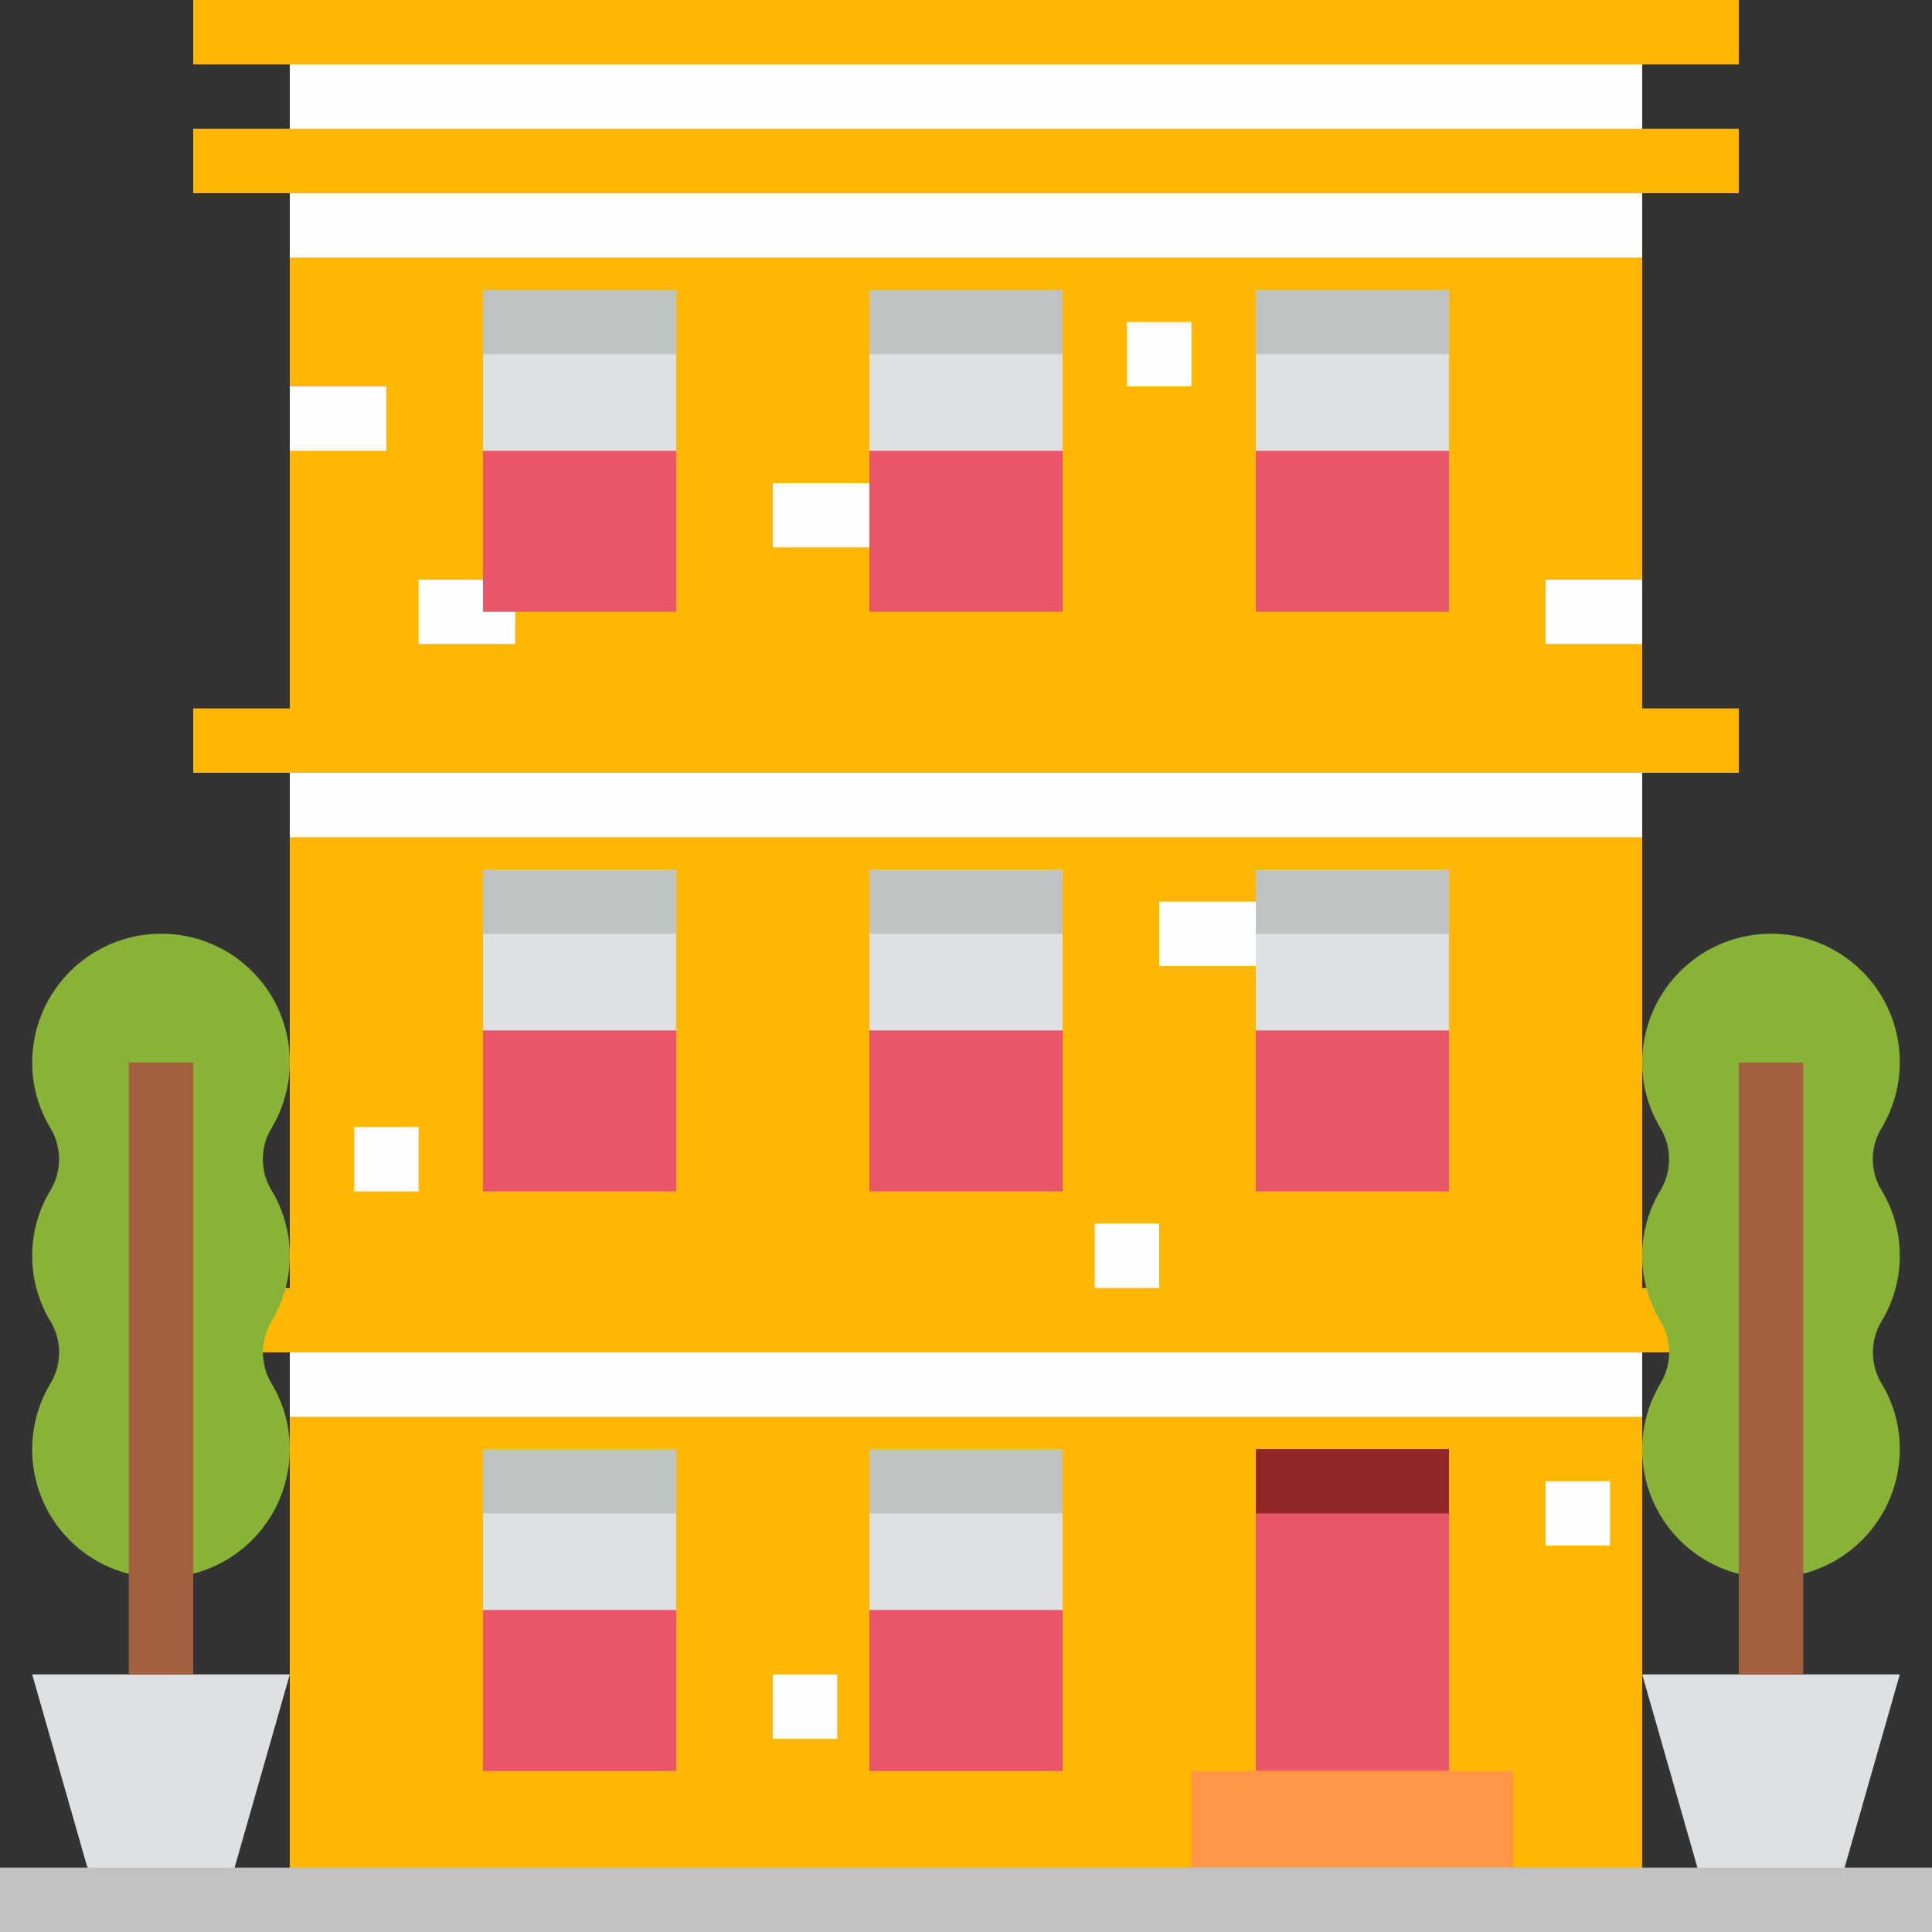 <svg xmlns="http://www.w3.org/2000/svg" version="1.1" xmlns:xlink="http://www.w3.org/1999/xlink" width="512" height="512" x="0" y="0" viewBox="0 0 480 480" style="enable-background:new 0 0 512 512" xml:space="preserve" class=""><rect x="0" y="0" width="480" height="480" fill="#333333" stroke="none"/><g><path fill="#ffb704" d="M72 8h336v464H72zm0 0" opacity="1" data-original="#fd882f" class=""></path><path fill="#ffb704" d="M48 0h384v16H48zM48 32h384v16H48zM48 176h384v16H48zM48 320h384v16H48zm0 0" opacity="1" data-original="#fd882f" class=""></path><path fill="#dee1e3" d="M56 472H24L8 416h64zm0 0" opacity="1" data-original="#dee1e3" class=""></path><path fill="#88b337" d="M72 312a31.334 31.334 0 0 0-4.488-16.184 14.92 14.92 0 0 1-.063-15.52 31.899 31.899 0 0 0 2.047-28.8 31.895 31.895 0 0 0-22.047-18.648A32.051 32.051 0 0 0 8 264a31.384 31.384 0 0 0 4.48 16.176 15.08 15.08 0 0 1 0 15.648 31.425 31.425 0 0 0 0 32.36 14.928 14.928 0 0 1 .063 15.52 31.899 31.899 0 0 0-2.047 28.8 31.895 31.895 0 0 0 22.047 18.648 32.053 32.053 0 0 0 27.27-6.027A32.052 32.052 0 0 0 72 360a31.384 31.384 0 0 0-4.48-16.176 15.08 15.08 0 0 1 0-15.648A31.384 31.384 0 0 0 72 312zm0 0" opacity="1" data-original="#88b337" class=""></path><path fill="#a3603e" d="M32 264h16v152H32zm0 0" opacity="1" data-original="#a3603e"></path><path fill="#dee1e3" d="M456 472h-32l-16-56h64zm0 0" opacity="1" data-original="#dee1e3" class=""></path><path fill="#88b337" d="M472 312a31.334 31.334 0 0 0-4.488-16.184 14.92 14.92 0 0 1-.063-15.52 31.899 31.899 0 0 0 2.047-28.8 31.895 31.895 0 0 0-22.047-18.648A32.051 32.051 0 0 0 408 264a31.384 31.384 0 0 0 4.48 16.176 15.08 15.08 0 0 1 0 15.648 31.425 31.425 0 0 0 0 32.36 14.928 14.928 0 0 1 .063 15.52 31.899 31.899 0 0 0-2.047 28.8 31.895 31.895 0 0 0 22.047 18.648 32.053 32.053 0 0 0 27.27-6.027A32.052 32.052 0 0 0 472 360a31.384 31.384 0 0 0-4.48-16.176 15.08 15.08 0 0 1 0-15.648A31.384 31.384 0 0 0 472 312zm0 0" opacity="1" data-original="#88b337" class=""></path><path fill="#a3603e" d="M432 264h16v152h-16zm0 0" opacity="1" data-original="#a3603e"></path><g fill="#ef701b"><path d="M72 96h24v16H72zM192 120h24v16h-24zM384 144h24v16h-24zM280 80h16v16h-16zM288 224h24v16h-24zM88 280h16v16H88zM272 304h16v16h-16zM384 368h16v16h-16zM192 416h16v16h-16zM104 144h24v16h-24zm0 0" fill="#fefefe" opacity="1" data-original="#ef701b" class=""></path></g><path fill="#eb5569" d="M120 72h48v80h-48zm0 0" opacity="1" data-original="#a12a2a" class=""></path><path fill="#dee1e3" d="M120 72h48v40h-48zm0 0" opacity="1" data-original="#dee1e3" class=""></path><path fill="#c0c3c4" d="M120 72h48v16h-48zm0 0" opacity="1" data-original="#c0c3c4"></path><path fill="#eb5569" d="M216 72h48v80h-48zm0 0" opacity="1" data-original="#a12a2a" class=""></path><path fill="#dee1e3" d="M216 72h48v40h-48zm0 0" opacity="1" data-original="#dee1e3" class=""></path><path fill="#c0c3c4" d="M216 72h48v16h-48zm0 0" opacity="1" data-original="#c0c3c4"></path><path fill="#eb5569" d="M312 72h48v80h-48zm0 0" opacity="1" data-original="#a12a2a" class=""></path><path fill="#dee1e3" d="M312 72h48v40h-48zm0 0" opacity="1" data-original="#dee1e3" class=""></path><path fill="#c0c3c4" d="M312 72h48v16h-48zm0 0" opacity="1" data-original="#c0c3c4"></path><path fill="#eb5569" d="M120 216h48v80h-48zm0 0" opacity="1" data-original="#a12a2a" class=""></path><path fill="#dee1e3" d="M120 216h48v40h-48zm0 0" opacity="1" data-original="#dee1e3" class=""></path><path fill="#c0c3c4" d="M120 216h48v16h-48zm0 0" opacity="1" data-original="#c0c3c4"></path><path fill="#eb5569" d="M216 216h48v80h-48zm0 0" opacity="1" data-original="#a12a2a" class=""></path><path fill="#dee1e3" d="M216 216h48v40h-48zm0 0" opacity="1" data-original="#dee1e3" class=""></path><path fill="#c0c3c4" d="M216 216h48v16h-48zm0 0" opacity="1" data-original="#c0c3c4"></path><path fill="#eb5569" d="M312 216h48v80h-48zm0 0" opacity="1" data-original="#a12a2a" class=""></path><path fill="#dee1e3" d="M312 216h48v40h-48zm0 0" opacity="1" data-original="#dee1e3" class=""></path><path fill="#c0c3c4" d="M312 216h48v16h-48zm0 0" opacity="1" data-original="#c0c3c4"></path><path fill="#eb5569" d="M120 360h48v80h-48zm0 0" opacity="1" data-original="#a12a2a" class=""></path><path fill="#dee1e3" d="M120 360h48v40h-48zm0 0" opacity="1" data-original="#dee1e3" class=""></path><path fill="#c0c3c4" d="M120 360h48v16h-48zm0 0" opacity="1" data-original="#c0c3c4"></path><path fill="#eb5569" d="M216 360h48v80h-48zm0 0" opacity="1" data-original="#a12a2a" class=""></path><path fill="#dee1e3" d="M216 360h48v40h-48zm0 0" opacity="1" data-original="#dee1e3" class=""></path><path fill="#c0c3c4" d="M216 360h48v16h-48zm0 0" opacity="1" data-original="#c0c3c4"></path><path fill="#eb5569" d="M312 360h48v80h-48zm0 0" opacity="1" data-original="#a12a2a" class=""></path><path fill="#912626" d="M312 360h48v16h-48zm0 0" opacity="1" data-original="#912626" class=""></path><path fill="#ff9747" d="M296 440h80v32h-80zm0 0" opacity="1" data-original="#ff9747" class=""></path><path fill="#c0c2c4" d="M0 464h480v16H0zm0 0" opacity="1" data-original="#c0c2c4"></path><path fill="#fefefe" d="M72 16h336v16H72zM72 48h336v16H72zM72 192h336v16H72zM72 336h336v16H72zm0 0" opacity="1" data-original="#ef701b" class=""></path></g></svg>